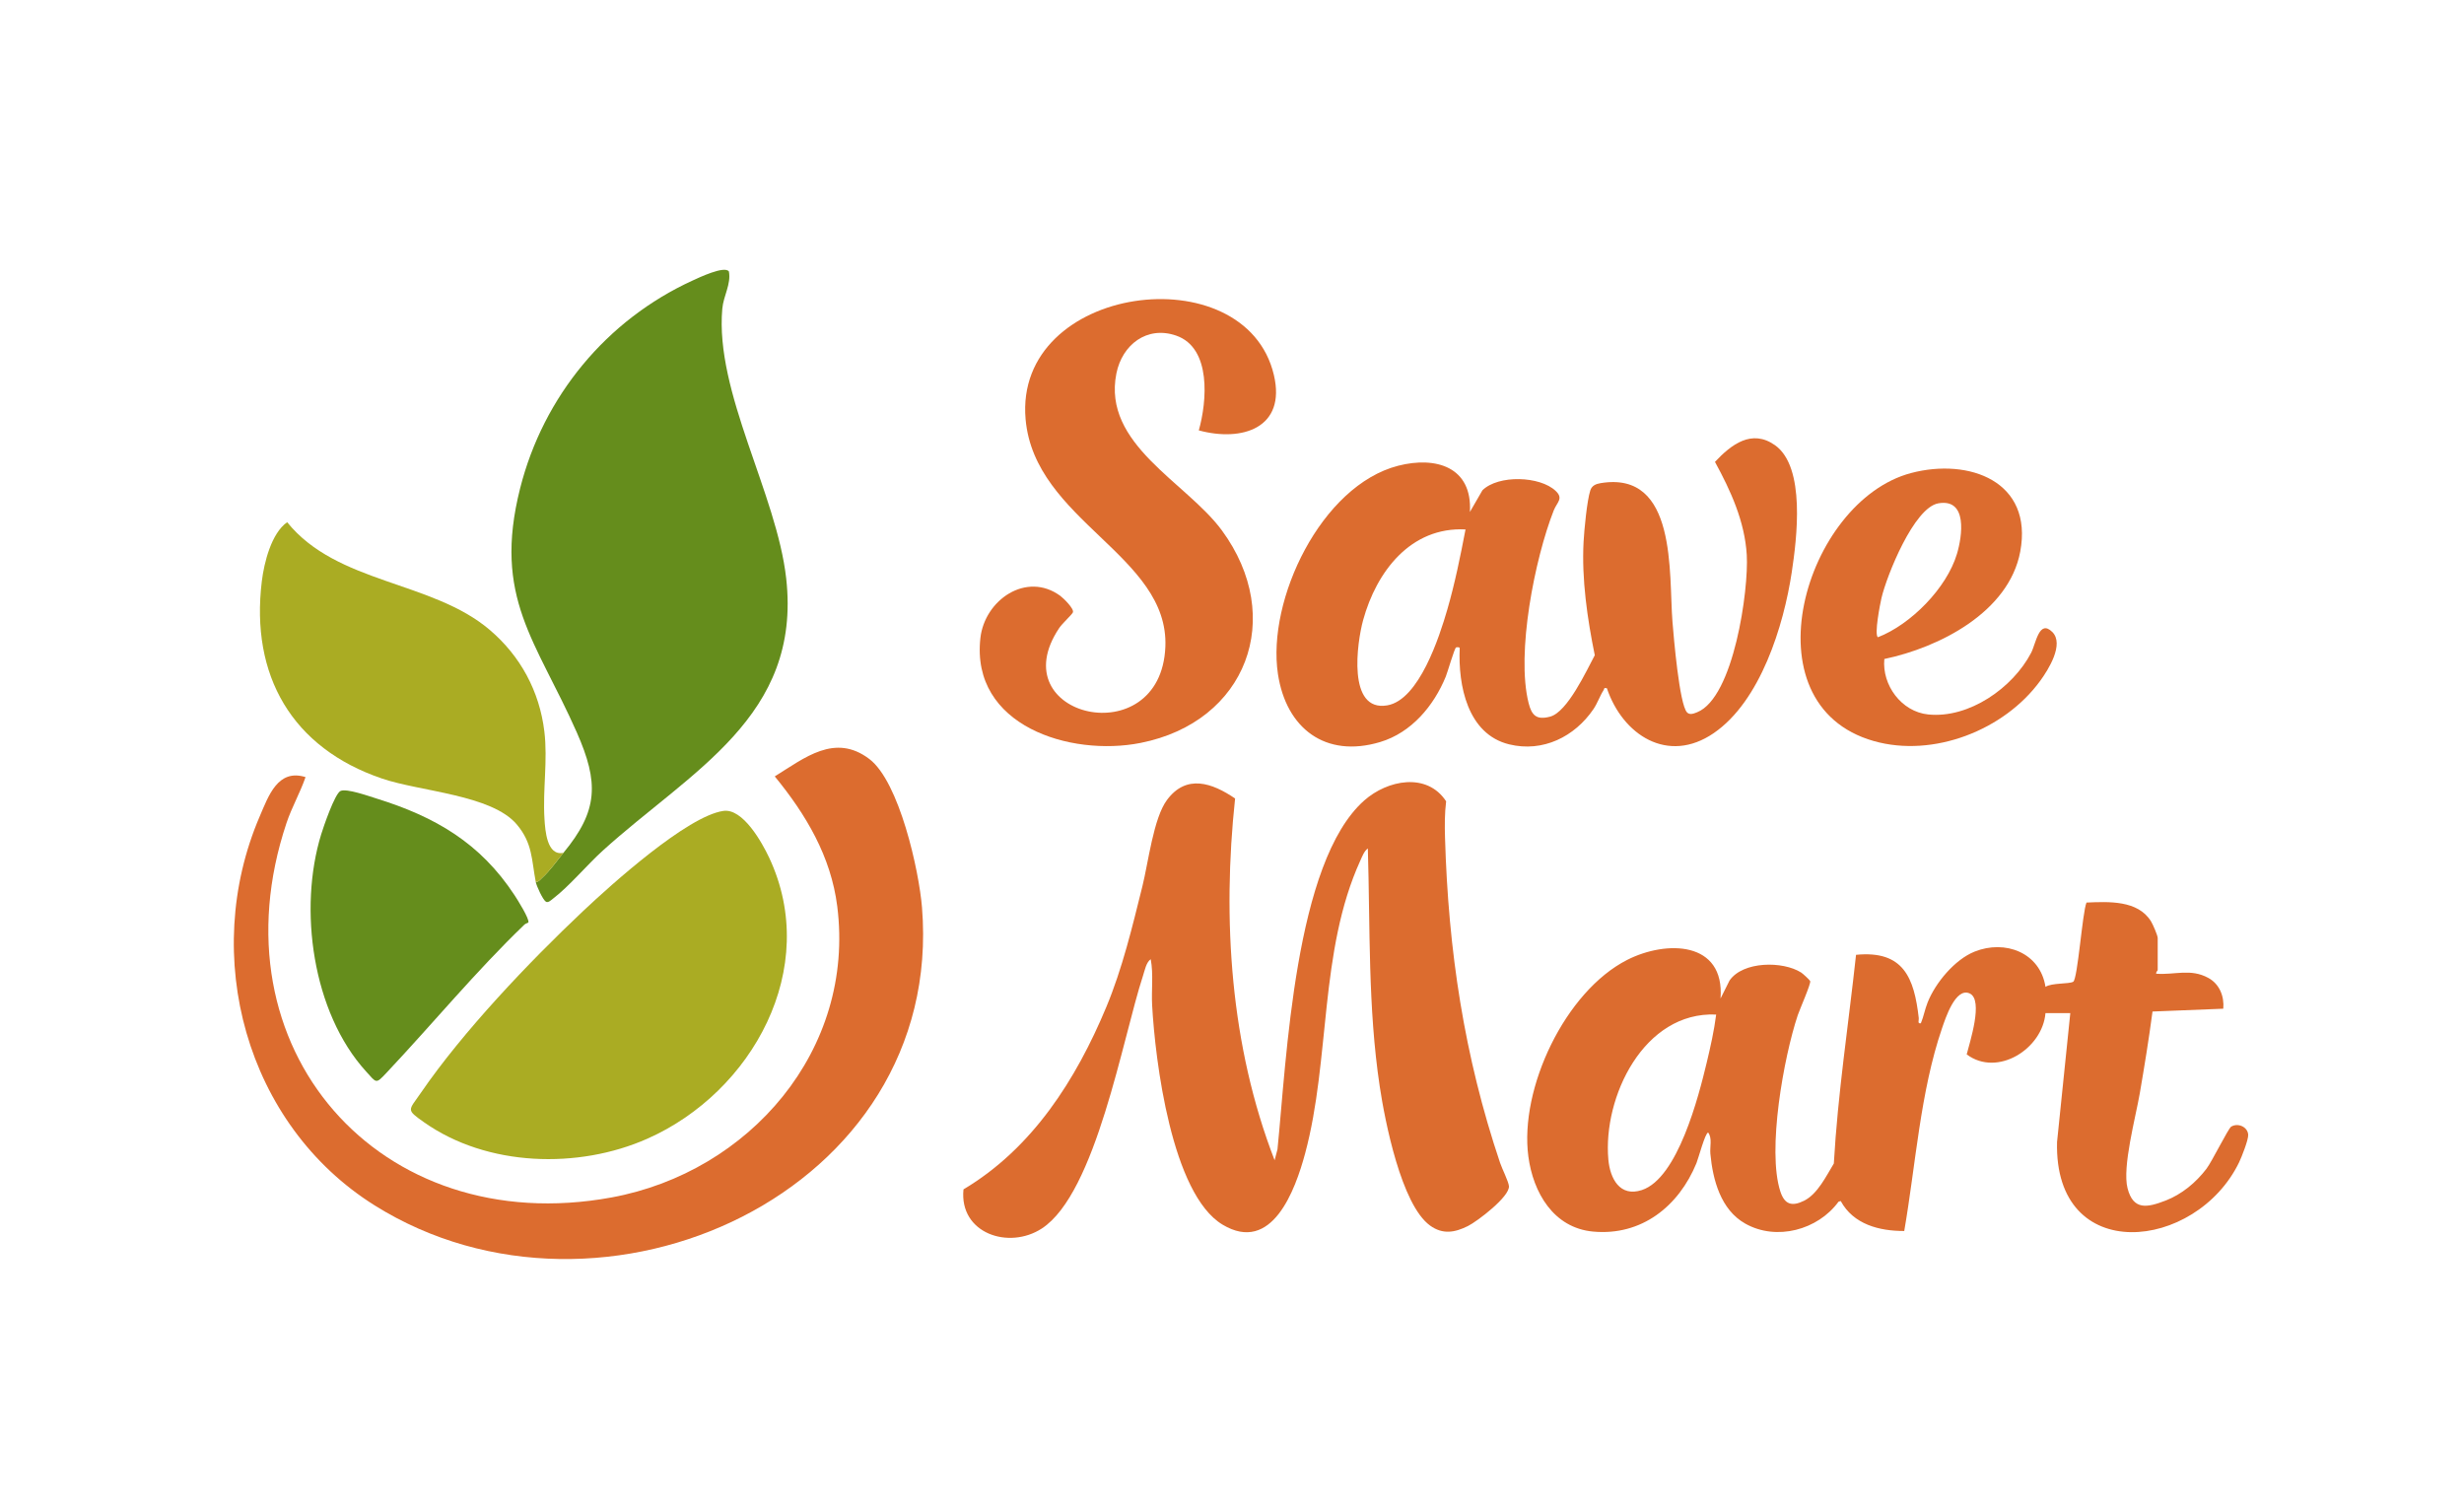 <svg width="137" height="84" viewBox="0 0 137 84" fill="none" xmlns="http://www.w3.org/2000/svg">
<path d="M113.73 56.326C113.568 58.306 111.065 59.907 109.35 58.622C109.511 57.969 110.299 55.59 109.516 55.234C108.726 54.874 108.164 56.627 107.976 57.175C106.767 60.706 106.513 64.77 105.877 68.441C104.49 68.445 103.05 68.074 102.346 66.775L102.223 66.813C101.075 68.383 98.773 69.008 97.039 68.031C95.676 67.264 95.233 65.605 95.097 64.141C95.062 63.766 95.212 63.271 94.974 62.968C94.813 62.971 94.429 64.412 94.325 64.666C93.342 67.064 91.272 68.724 88.574 68.473C86.375 68.269 85.243 66.3 84.977 64.294C84.477 60.516 87.026 55.118 90.475 53.367C92.642 52.266 95.906 52.307 95.663 55.515L96.162 54.517C96.905 53.435 99.127 53.423 100.146 54.071C100.237 54.129 100.619 54.478 100.648 54.547C100.703 54.674 100.057 56.141 99.955 56.446C99.179 58.776 98.242 63.949 98.988 66.243C99.222 66.963 99.629 67.096 100.306 66.759C101.065 66.382 101.54 65.38 101.962 64.689C102.183 60.802 102.777 56.951 103.197 53.086C105.836 52.828 106.429 54.358 106.685 56.605C106.699 56.732 106.595 56.928 106.801 56.891C106.961 56.508 107.019 56.129 107.179 55.729C107.613 54.64 108.683 53.352 109.786 52.909C111.481 52.228 113.431 52.958 113.731 54.867C114.068 54.64 115.037 54.717 115.272 54.584C115.521 54.443 115.782 50.708 116.011 50.18C117.232 50.129 118.867 50.037 119.6 51.228C119.699 51.389 119.97 52.007 119.97 52.154V53.936C119.97 53.961 119.858 54.05 119.889 54.137C120.94 54.211 121.792 53.833 122.779 54.367C123.402 54.704 123.679 55.388 123.616 56.082L119.681 56.239C119.48 57.763 119.233 59.281 118.972 60.795C118.743 62.121 117.992 64.881 118.292 66.061C118.609 67.308 119.395 67.139 120.396 66.754C121.306 66.405 122.092 65.752 122.678 64.985C122.988 64.579 123.896 62.734 124.056 62.638C124.431 62.414 124.973 62.649 125.001 63.088C125.019 63.364 124.636 64.33 124.498 64.618C122.104 69.564 114.2 70.414 114.373 63.494L115.11 56.326H113.732H113.73ZM95.42 56.407C91.399 56.225 89.115 60.991 89.425 64.465C89.52 65.526 90.064 66.566 91.287 66.165C93.29 65.51 94.448 60.942 94.894 59.081C95.104 58.202 95.306 57.304 95.42 56.407Z" fill="#DC6C2F"/>
<path d="M76.052 47.173C75.85 47.313 75.734 47.628 75.634 47.848C73.34 52.885 73.976 58.889 72.564 64.136C72.018 66.161 70.724 69.737 67.976 68.088C65.14 66.386 64.226 58.943 64.059 55.885C64.013 55.034 64.139 54.172 63.981 53.33C63.726 53.509 63.652 53.946 63.554 54.24C62.42 57.697 60.942 66.329 57.93 68.299C56.088 69.503 53.325 68.57 53.57 66.127C57.399 63.848 59.825 60.032 61.507 56C62.406 53.847 62.957 51.527 63.52 49.266C63.847 47.954 64.134 45.486 64.886 44.475C65.963 43.025 67.396 43.524 68.672 44.394C67.95 51.128 68.41 58.16 70.869 64.507L71.029 63.899C71.532 58.941 71.978 47.931 75.853 44.504C77.146 43.36 79.339 42.924 80.406 44.551C80.323 45.212 80.324 45.904 80.344 46.57C80.526 52.836 81.407 58.714 83.405 64.65C83.511 64.967 83.874 65.688 83.898 65.944C83.951 66.53 82.136 67.907 81.618 68.165C80.884 68.531 80.214 68.647 79.511 68.137C77.912 66.976 77.001 62.324 76.714 60.404C76.053 56.004 76.186 51.607 76.053 47.173L76.052 47.173Z" fill="#DC6C2F"/>
<path d="M29.787 49.037C29.947 49.038 30.011 48.928 30.113 48.836C30.581 48.411 30.941 47.883 31.326 47.417C33.273 45.068 33.299 43.504 32.07 40.72C29.816 35.618 27.383 33.234 28.919 27.15C30.208 22.045 33.718 17.788 38.509 15.597C38.833 15.448 40.289 14.751 40.528 15.094C40.658 15.799 40.224 16.446 40.16 17.166C39.746 21.818 43.186 27.447 43.713 32.159C44.575 39.845 38.404 42.862 33.514 47.294C32.641 48.086 31.647 49.277 30.753 49.959C30.661 50.029 30.479 50.213 30.354 50.134C30.18 50.024 29.834 49.269 29.789 49.036L29.787 49.037Z" fill="#658D1C"/>
<path d="M89.342 38.264C89.153 38.224 89.213 38.291 89.162 38.369C88.962 38.674 88.822 39.094 88.599 39.423C87.553 40.963 85.781 41.842 83.912 41.385C81.589 40.817 81.067 38.096 81.161 36.037C81.162 35.966 80.987 35.983 80.958 35.996C80.871 36.036 80.487 37.368 80.388 37.613C79.721 39.244 78.477 40.734 76.739 41.255C73.692 42.171 71.51 40.493 71.054 37.472C70.431 33.348 73.463 26.994 77.739 25.894C79.837 25.355 81.87 25.961 81.728 28.463L82.425 27.257C83.313 26.391 85.618 26.46 86.499 27.296C86.947 27.722 86.568 27.924 86.387 28.383C85.334 31.062 84.291 36.315 84.992 39.09C85.166 39.776 85.431 40.044 86.186 39.844C87.155 39.588 88.211 37.282 88.671 36.43C88.256 34.397 87.937 32.207 88.048 30.123C88.083 29.475 88.236 27.827 88.424 27.259C88.512 26.995 88.736 26.904 88.999 26.861C93.274 26.157 92.776 31.91 92.991 34.576C93.058 35.411 93.373 39.145 93.798 39.605C93.949 39.768 94.176 39.674 94.367 39.597C96.4 38.777 97.237 32.784 97.121 30.852C97.01 28.991 96.229 27.284 95.353 25.679C96.261 24.712 97.396 23.839 98.688 24.75C100.411 25.965 99.901 29.973 99.623 31.812C99.173 34.79 97.885 38.978 95.285 40.76C92.728 42.511 90.217 40.856 89.343 38.263L89.342 38.264ZM81.484 29.436C78.429 29.279 76.53 31.788 75.791 34.477C75.448 35.723 74.897 39.594 77.13 39.217C78.904 38.917 80.037 35.388 80.471 33.89C80.894 32.432 81.198 30.927 81.484 29.436Z" fill="#DC6C2F"/>
<path d="M16.988 43.205C16.693 44.066 16.226 44.873 15.931 45.754C11.746 58.252 21.084 68.948 34.005 66.575C41.667 65.167 47.564 58.375 46.551 50.384C46.199 47.612 44.813 45.284 43.077 43.166C44.736 42.14 46.42 40.744 48.337 42.2C50.004 43.467 51.098 48.402 51.264 50.451C52.549 66.29 33.478 74.936 20.835 67.02C13.659 62.526 11.122 53.115 14.438 45.394C14.927 44.257 15.446 42.724 16.988 43.205V43.205Z" fill="#DC6C2F"/>
<path d="M40.221 45.085C41.303 44.93 42.365 46.831 42.767 47.686C45.649 53.827 41.832 60.719 36.001 63.306C32.149 65.015 27.092 64.869 23.588 62.403C22.55 61.672 22.713 61.761 23.403 60.755C25.739 57.352 29.404 53.497 32.42 50.654C33.978 49.185 38.213 45.372 40.221 45.085Z" fill="#AAAC23"/>
<path d="M66.654 23.928C67.109 22.326 67.365 19.345 65.401 18.661C63.771 18.093 62.392 19.167 62.072 20.765C61.282 24.713 65.966 26.805 67.938 29.49C71.496 34.337 69.319 40.135 63.416 41.305C59.496 42.082 53.969 40.343 54.51 35.479C54.744 33.362 57.067 31.75 58.952 33.127C59.124 33.252 59.748 33.86 59.652 34.051C59.576 34.201 59.066 34.657 58.892 34.918C55.578 39.865 64.55 41.971 64.795 35.96C65.002 30.875 57.524 28.963 57.024 23.311C56.36 15.798 69.245 14.123 70.829 20.85C71.524 23.803 69.057 24.58 66.655 23.929L66.654 23.928Z" fill="#DC6C2F"/>
<path d="M31.329 47.416C30.943 47.882 30.583 48.41 30.115 48.835C30.014 48.927 29.95 49.038 29.789 49.036C29.553 47.812 29.619 46.886 28.734 45.838C27.335 44.182 23.381 44.014 21.24 43.286C16.245 41.588 13.913 37.567 14.558 32.311C14.685 31.282 15.087 29.648 15.966 29.033C18.746 32.478 24.012 32.277 27.235 35.025C28.938 36.477 29.994 38.428 30.266 40.663C30.461 42.271 30.172 43.899 30.272 45.516C30.313 46.17 30.406 47.607 31.329 47.415L31.329 47.416Z" fill="#AAAC23"/>
<path d="M29.374 51.292C29.294 51.329 29.207 51.358 29.142 51.422C26.428 54.035 24.061 56.915 21.487 59.648C20.886 60.287 20.944 60.22 20.35 59.567C17.366 56.285 16.582 50.527 17.859 46.383C17.989 45.961 18.617 44.12 18.935 43.975C19.274 43.821 20.519 44.267 20.94 44.398C24.201 45.411 26.708 46.872 28.609 49.772C28.748 49.983 29.471 51.126 29.374 51.291V51.292Z" fill="#658D1C"/>
<path d="M114.106 35.133C114.789 35.809 113.887 37.236 113.438 37.852C111.437 40.597 107.493 42.14 104.187 41.202C97.015 39.166 100.341 27.862 106.257 26.3C109.481 25.449 113.056 26.76 112.327 30.667C111.699 34.033 107.827 36 104.77 36.639C104.634 38.086 105.716 39.568 107.207 39.722C109.477 39.955 111.912 38.248 112.933 36.294C113.197 35.786 113.374 34.411 114.106 35.134V35.133ZM104.411 35.43C106.243 34.721 108.24 32.697 108.808 30.795C109.103 29.807 109.412 27.703 107.777 27.983C106.415 28.215 104.9 32.017 104.613 33.243C104.536 33.571 104.201 35.281 104.412 35.431L104.411 35.43Z" fill="#DC6C2F"/>
</svg>
